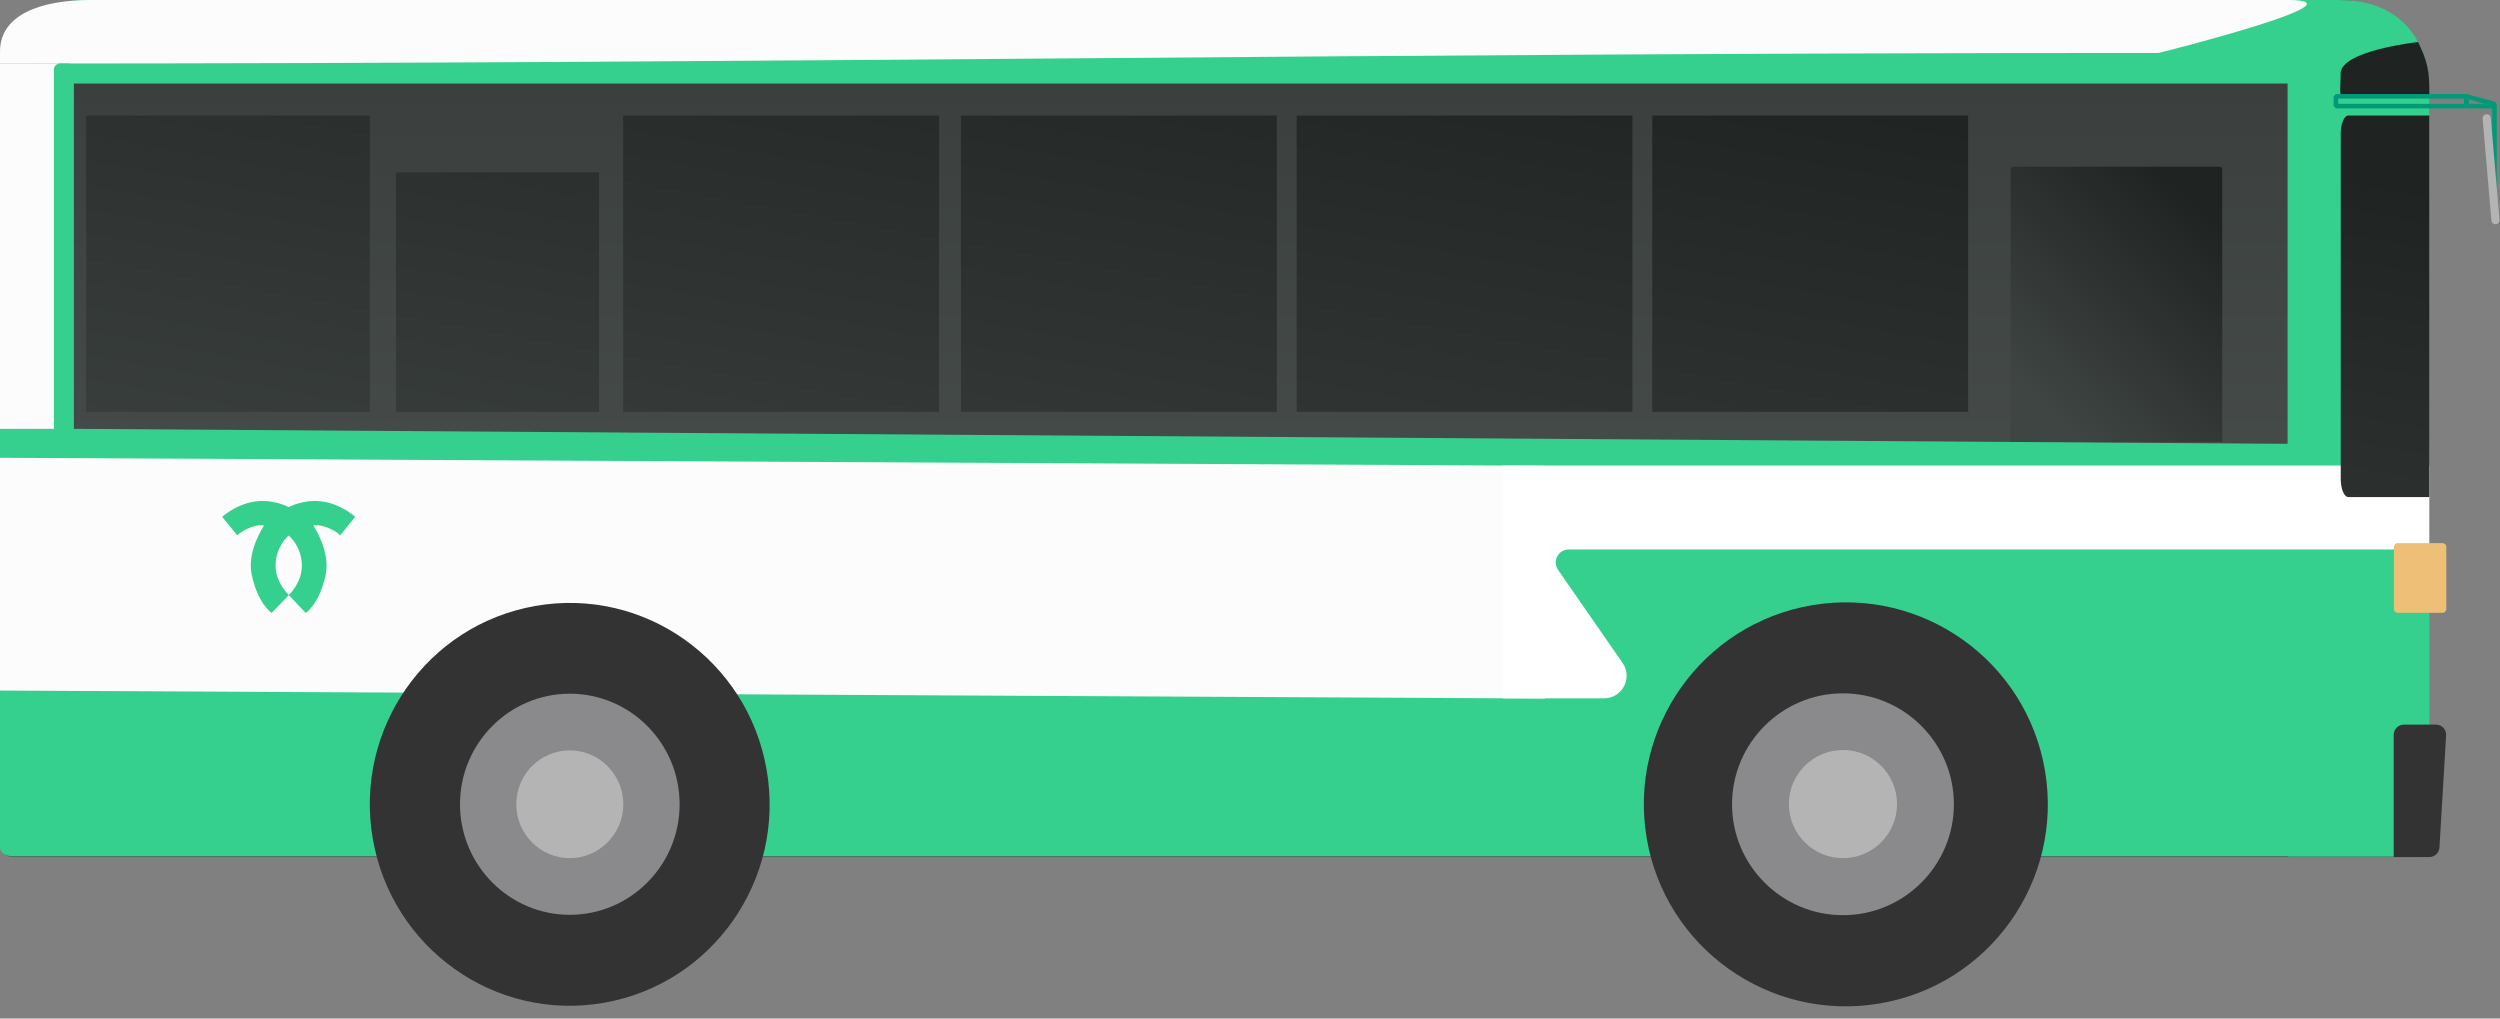 <svg width="135" height="55" viewBox="0 0 135 55" fill="none" xmlns="http://www.w3.org/2000/svg">
<rect x="0" y="0" width="135" height="55" fill="#808080" stroke="none"/>
<g clip-path="url(#clip0_10364_1922)">
<path d="M126.29 0H4.89C2.19 0 0 2.05 0 4.58V45.61C0 45.98 0.32 46.28 0.71 46.28H130.47C130.86 46.28 131.18 45.98 131.18 45.61V4.58C131.18 2.05 128.99 0 126.29 0Z" fill="url(#paint0_linear_10364_1922)"/>
<path d="M127.35 1.35L123.81 0.02C123.65 0.02 123.53 2.07 123.53 4.6V45.58C123.53 45.95 123.55 46.25 123.57 46.25H131.15C131.15 46.25 131.19 45.95 131.19 45.58V4.6C131.19 2.07 124.51 3.58 127.36 1.35H127.35Z" fill="#35D08E"/>
<path d="M131.18 24.02L0 23.13V45.79C0 46.04 0.32 46.24 0.71 46.24H130.47C130.86 46.24 131.18 46.04 131.18 45.79V24.02Z" fill="#35D08E"/>
<path d="M126.29 0H4.89C2.19 0 0 1.03 0 3.65V4.51H131.18C131.18 4.51 131.18 0 126.29 0Z" fill="#35D08E"/>
<path d="M123.54 0H4.9C2.2 0 0 0.79 0 2.78V3.43H0.71C44.15 3.43 73.13 2.86 116.57 2.86C116.57 2.86 128 0 123.54 0Z" fill="#FDFCFC"/>
<path d="M0 24.72L83.43 25.15V37.72L0 37.29V24.72Z" fill="#FDFCFC"/>
<path d="M90.63 29.67H131.18V25.14H81.14V37.71H86.62C87.6 37.71 88.18 36.6 87.62 35.8L84.14 30.78C83.81 30.31 84.14 29.67 84.72 29.67C86.82 29.67 90.62 29.67 90.62 29.67H90.63Z" fill="white"/>
<path fill-rule="evenodd" clip-rule="evenodd" d="M89.22 6.24H106.28V22.24H89.22V6.24ZM131.18 6.24H126.81C126.58 6.24 126.4 6.68 126.4 7.22V25.86C126.4 26.4 126.58 26.84 126.81 26.84H131.18V6.24ZM130.58 2.27C130.58 2.27 126.39 2.72 126.39 3.98V4.21C126.39 4.75 126.29 5.19 126.52 5.19H131.18C131.23 3.81 131.01 3.16 130.58 2.27ZM88.15 6.24H70.02V22.24H88.15V6.24ZM51.89 6.24H68.95V22.24H51.89V6.24ZM33.65 6.24H50.71V22.24H33.65V6.24ZM4.65 6.24H19.97V22.24H4.65V6.24ZM21.38 9.31H32.35V22.24H21.38V9.31Z" fill="url(#paint1_linear_10364_1922)"/>
<path d="M129.81 39.13H131.55C131.86 39.13 132.11 39.39 132.09 39.71L131.73 45.77C131.71 46.06 131.47 46.28 131.19 46.28H129.26V39.68C129.26 39.38 129.5 39.13 129.81 39.13Z" fill="#333333"/>
<path d="M119.82 9H108.75C108.65 9 108.57 9.05 108.57 9.12V23.86H120V9.12C120 9.05 119.92 9 119.82 9Z" fill="url(#paint2_linear_10364_1922)"/>
<path d="M88.92 45.25C87.92 39.31 91.92 33.68 97.86 32.68C103.8 31.68 109.43 35.68 110.43 41.62C111.43 47.56 107.43 53.19 101.49 54.19C95.55 55.19 89.92 51.19 88.92 45.25Z" fill="#333333"/>
<path d="M99.52 49.42C102.82 49.42 105.51 46.73 105.51 43.43C105.51 40.13 102.82 37.44 99.52 37.44C96.22 37.44 93.53 40.13 93.53 43.43C93.53 46.73 96.22 49.42 99.52 49.42Z" fill="#8A8A8C"/>
<path d="M99.52 46.34C101.13 46.34 102.44 45.03 102.44 43.42C102.44 41.81 101.13 40.5 99.52 40.5C97.91 40.5 96.6 41.81 96.6 43.42C96.6 45.03 97.91 46.34 99.52 46.34Z" fill="#B4B4B5"/>
<path d="M20.13 45.29C19.11 39.37 23.05 33.74 28.92 32.72C34.79 31.69 40.38 35.66 41.4 41.58C42.42 47.5 38.48 53.13 32.61 54.15C26.74 55.18 21.15 51.21 20.13 45.29Z" fill="#333333"/>
<path d="M30.77 49.4C34.04 49.4 36.7 46.72 36.7 43.43C36.7 40.14 34.04 37.46 30.77 37.46C27.5 37.46 24.84 40.14 24.84 43.43C24.84 46.72 27.5 49.4 30.77 49.4Z" fill="#8A8A8C"/>
<path d="M30.77 46.34C32.36 46.34 33.66 45.03 33.66 43.43C33.66 41.83 32.36 40.52 30.77 40.52C29.18 40.52 27.88 41.82 27.88 43.43C27.88 45.04 29.18 46.34 30.77 46.34Z" fill="#B4B4B5"/>
<path d="M131.9 29.33H129.47C129.36 29.33 129.27 29.42 129.27 29.53V32.89C129.27 33.001 129.36 33.09 129.47 33.09H131.9C132.01 33.09 132.1 33.001 132.1 32.89V29.53C132.1 29.42 132.01 29.33 131.9 29.33Z" fill="#EEBF77"/>
<path d="M3.19 3.43H0V23.16H3.19V3.43Z" fill="#FDFCFC"/>
<path d="M3.66 3.43H3.24C3.058 3.43 2.91 3.578 2.91 3.76V23.55C2.91 23.732 3.058 23.88 3.24 23.88H3.66C3.842 23.88 3.99 23.732 3.99 23.55V3.76C3.99 3.578 3.842 3.43 3.66 3.43Z" fill="#35D08E"/>
<path d="M133.18 5.2H126.14V5.73H133.18V5.2Z" stroke="#009A78" stroke-width="0.25" stroke-linejoin="bevel"/>
<path d="M133.18 5.2L134.7 5.62V5.73H133.18V5.2Z" stroke="#009A78" stroke-width="0.25" stroke-linejoin="bevel"/>
<path d="M134.7 5.73V10.06" stroke="#009A78" stroke-width="0.25" stroke-linejoin="bevel"/>
<path d="M134.501 6.37C134.49 6.249 134.384 6.16 134.263 6.17C134.142 6.181 134.052 6.287 134.062 6.408L134.536 11.908C134.546 12.029 134.653 12.119 134.774 12.108C134.895 12.098 134.985 11.991 134.974 11.87L134.501 6.37Z" fill="#B4B4B5"/>
<path d="M15.59 28.92C15.59 28.92 16.28 29.47 16.3 30.51C16.32 31.48 15.59 32.13 15.59 32.13L16.51 33.1C16.51 33.1 17.26 32.61 17.59 31.02C17.85 29.74 16.92 28.38 16.92 28.38C16.92 28.38 17.19 28.28 17.75 28.52C18.19 28.7 18.37 28.91 18.37 28.91L19.18 27.91C19.18 27.91 18.57 27.34 17.67 27.13C16.53 26.86 15.58 27.39 15.58 27.39H15.6C15.6 27.39 14.65 26.86 13.51 27.13C12.61 27.34 12 27.91 12 27.91L12.81 28.91C12.81 28.91 12.99 28.71 13.43 28.52C14 28.28 14.26 28.38 14.26 28.38C14.26 28.38 13.32 29.74 13.59 31.02C13.92 32.61 14.67 33.1 14.67 33.1L15.6 32.13C15.6 32.13 14.87 31.48 14.88 30.51C14.9 29.47 15.59 28.92 15.59 28.92Z" fill="#35D08E"/>
</g>
<defs>
<linearGradient id="paint0_linear_10364_1922" x1="65.59" y1="46.5" x2="65.59" y2="-1.09" gradientUnits="userSpaceOnUse">
<stop stop-color="#505653"/>
<stop offset="1" stop-color="#383D3B"/>
</linearGradient>
<linearGradient id="paint1_linear_10364_1922" x1="63.28" y1="42.19" x2="71.07" y2="-0.89" gradientUnits="userSpaceOnUse">
<stop stop-color="#3F4542"/>
<stop offset="1" stop-color="#1F2322"/>
</linearGradient>
<linearGradient id="paint2_linear_10364_1922" x1="109.7" y1="21.42" x2="119.06" y2="11.33" gradientUnits="userSpaceOnUse">
<stop stop-color="#3F4542"/>
<stop offset="1" stop-color="#1F2322"/>
</linearGradient>
<clipPath id="clip0_10364_1922">
<rect width="134.98" height="54.34" fill="white"/>
</clipPath>
</defs>
</svg>
